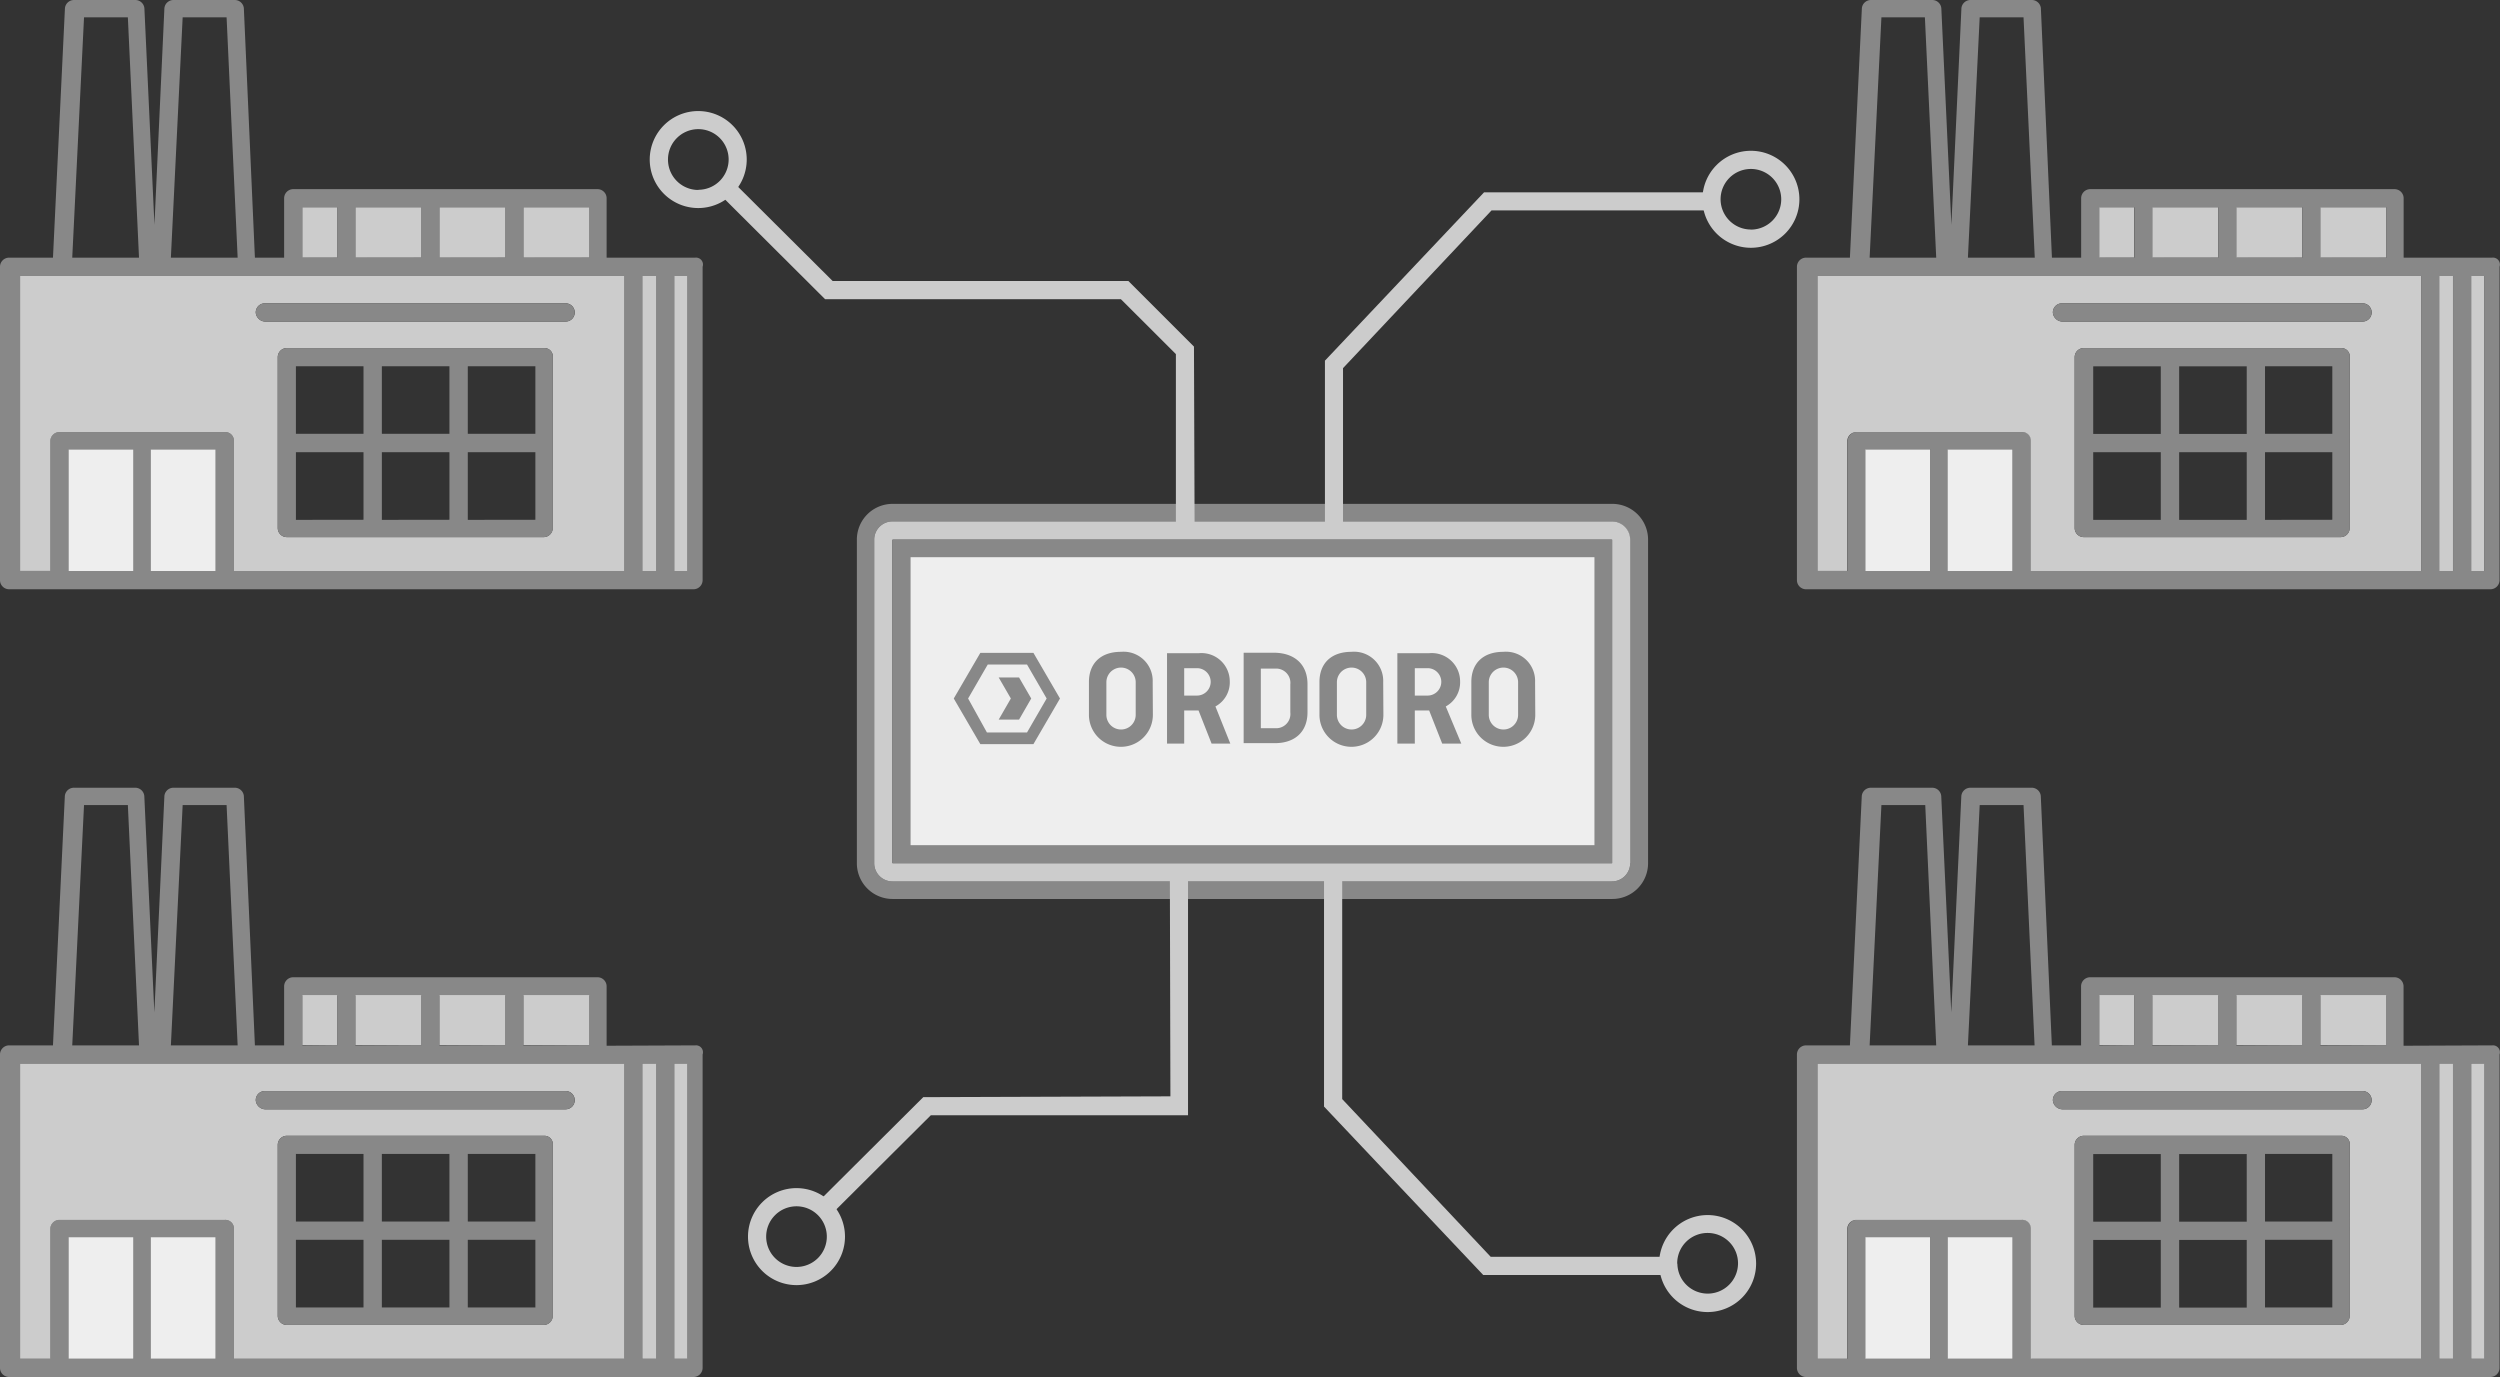 <svg id="Layer_2" data-name="Layer 2" xmlns="http://www.w3.org/2000/svg" viewBox="0 0 273.73 150.77">
  <rect x="0" y="0" width="273.73" height="150.77" fill="#333333" stroke="none"/>
  <defs>
    <style>
      .cls-1 {
        fill: #888;
      }

      .cls-2 {
        fill: #ccc;
      }

      .cls-3 {
        fill: #eee;
      }
    </style>
  </defs>
  <title>supplier-mgmt-feeds-01</title>
  <g id="_Group_" data-name="&lt;Group&gt;">
    <g>
      <path class="cls-1" d="M76.13,114.46a.76.76,0,0,1,.8,1v34.31a1,1,0,0,1-1,1H1a1,1,0,0,1-1-1V115.46a1,1,0,0,1,1-1H5.8l1.3-27.31a1,1,0,0,1,1-.9h6.7a1,1,0,0,1,1,.9l1.1,23.71L18,87.15a1,1,0,0,1,1-.9h6.7a1,1,0,0,1,1,.9l1.21,27.31h3.2V108a1,1,0,0,1,1-1H65.42a1,1,0,0,1,1,1v6.5Zm-.9,34.31V116.46H73.83v32.31Zm-3.41,0V116.46h-1.5v32.31Zm-3.5,0V116.46H2.2v32.31H5.5v-14.2a1,1,0,0,1,1-1H24.61a.94.94,0,0,1,1,1v14.2Zm-3.8-34.31V109h-7.2v5.5Zm-9.2,0V109h-7.2v5.5Zm-9.2,0V109h-7.2v5.5Zm-9.2,0V109h-3.8v5.5Zm-10.9,0L24.81,88.15H20l-1.29,26.31Zm-2.4,34.31V135.46h-7.1v13.31Zm-8.4-34.31L14,88.15H9.2L7.91,114.46Zm-.6,34.31V135.46H7.5v13.31Z"/>
      <rect class="cls-2" x="73.83" y="116.46" width="1.41" height="32.31"/>
      <rect class="cls-2" x="70.33" y="116.46" width="1.5" height="32.31"/>
      <path class="cls-2" d="M68.33,116.46v32.31H25.61v-14.2a.94.94,0,0,0-1-1H6.51a1,1,0,0,0-1,1v14.2H2.2V116.46Zm-6.4,5a1,1,0,0,0,0-2H29a1,1,0,0,0-1,1,1.08,1.08,0,0,0,1,1Zm-1.4,3.9a.92.92,0,0,0-.91-1H31.41a1,1,0,0,0-1,1v18.71a1,1,0,0,0,1,1H59.52a1,1,0,0,0,1-1Z"/>
      <rect class="cls-2" x="57.32" y="108.95" width="7.2" height="5.5"/>
      <path class="cls-1" d="M62.92,120.46a1,1,0,0,1-1,1H29a1.08,1.08,0,0,1-1-1,1,1,0,0,1,1-1H61.93A1,1,0,0,1,62.92,120.46Z"/>
      <path class="cls-1" d="M59.62,124.36a.92.92,0,0,1,.91,1v18.71a1,1,0,0,1-1,1H31.41a1,1,0,0,1-1-1V125.36a1,1,0,0,1,1-1Zm-1,18.8v-7.41H51.22v7.41Zm0-9.41v-7.4H51.22v7.4Zm-9.41,9.41v-7.41h-7.4v7.41Zm0-9.41v-7.4h-7.4v7.4Zm-9.41,9.41v-7.41h-7.4v7.41Zm0-9.41v-7.4h-7.4v7.4Z"/>
      <rect class="cls-2" x="48.12" y="108.95" width="7.2" height="5.5"/>
      <rect class="cls-2" x="38.92" y="108.95" width="7.2" height="5.5"/>
      <rect class="cls-2" x="33.11" y="108.95" width="3.8" height="5.5"/>
      <rect class="cls-3" x="16.51" y="135.46" width="7.1" height="13.31"/>
      <rect class="cls-3" x="7.5" y="135.46" width="7.11" height="13.31"/>
    </g>
  </g>
  <g id="_Group_2" data-name="&lt;Group&gt;">
    <g>
      <path class="cls-1" d="M76.13,28.21a.76.76,0,0,1,.8,1V63.52a1,1,0,0,1-1,1H1a1,1,0,0,1-1-1V29.21a1,1,0,0,1,1-1H5.8L7.11.9a1,1,0,0,1,1-.9h6.7a1,1,0,0,1,1,.9l1.1,23.71L18,.9A1,1,0,0,1,19,0h6.7a1,1,0,0,1,1,.9l1.21,27.31h3.2v-6.5a1,1,0,0,1,1-1H65.42a1,1,0,0,1,1,1v6.5Zm-.9,34.31V30.21H73.83V62.52Zm-3.41,0V30.21h-1.5V62.52Zm-3.5,0V30.21H2.2V62.52H5.5V48.31a1,1,0,0,1,1-1H24.61a.94.94,0,0,1,1,1v14.2Zm-3.8-34.31V22.7h-7.2v5.5Zm-9.2,0V22.7h-7.2v5.5Zm-9.2,0V22.7h-7.2v5.5Zm-9.2,0V22.7h-3.8v5.5Zm-10.9,0L24.81,1.9H20L18.71,28.21Zm-2.4,34.31V49.21h-7.1V62.52Zm-8.4-34.31L14,1.9H9.2L7.91,28.21Zm-.6,34.31V49.21H7.5V62.52Z"/>
      <rect class="cls-2" x="73.83" y="30.21" width="1.41" height="32.31"/>
      <rect class="cls-2" x="70.33" y="30.21" width="1.5" height="32.31"/>
      <path class="cls-2" d="M68.33,30.21V62.52H25.61V48.31a.94.94,0,0,0-1-1H6.51a1,1,0,0,0-1,1v14.2H2.2V30.21Zm-6.4,5a1,1,0,0,0,0-2H29a1,1,0,0,0-1,1,1.08,1.08,0,0,0,1,1Zm-1.4,3.9a.92.92,0,0,0-.91-1H31.41a1,1,0,0,0-1,1V57.81a1,1,0,0,0,1,1H59.52a1,1,0,0,0,1-1Z"/>
      <rect class="cls-2" x="57.32" y="22.7" width="7.2" height="5.5"/>
      <path class="cls-1" d="M62.92,34.21a1,1,0,0,1-1,1H29a1.08,1.08,0,0,1-1-1,1,1,0,0,1,1-1H61.93A1,1,0,0,1,62.92,34.21Z"/>
      <path class="cls-1" d="M59.62,38.11a.92.92,0,0,1,.91,1V57.81a1,1,0,0,1-1,1H31.41a1,1,0,0,1-1-1V39.11a1,1,0,0,1,1-1Zm-1,18.8V49.51H51.22v7.41Zm0-9.41v-7.4H51.22v7.4Zm-9.41,9.41V49.51h-7.4v7.41Zm0-9.41v-7.4h-7.4v7.4Zm-9.41,9.41V49.51h-7.4v7.41Zm0-9.41v-7.4h-7.4v7.4Z"/>
      <rect class="cls-2" x="48.12" y="22.7" width="7.2" height="5.5"/>
      <rect class="cls-2" x="38.92" y="22.7" width="7.2" height="5.5"/>
      <rect class="cls-2" x="33.11" y="22.7" width="3.8" height="5.5"/>
      <rect class="cls-3" x="16.51" y="49.21" width="7.1" height="13.31"/>
      <rect class="cls-3" x="7.5" y="49.21" width="7.11" height="13.31"/>
    </g>
  </g>
  <g id="_Group_3" data-name="&lt;Group&gt;">
    <g>
      <path class="cls-1" d="M272.88,114.46a.76.76,0,0,1,.8,1v34.31a1,1,0,0,1-1,1H197.75a1,1,0,0,1-1-1V115.46a1,1,0,0,1,1-1h4.8l1.3-27.31a1,1,0,0,1,1-.9h6.7a1,1,0,0,1,1,.9l1.1,23.71,1.1-23.71a1,1,0,0,1,1-.9h6.7a1,1,0,0,1,1,.9l1.21,27.31h3.2V108a1,1,0,0,1,1-1h33.31a1,1,0,0,1,1,1v6.5Zm-.9,34.31V116.46h-1.41v32.31Zm-3.41,0V116.46h-1.5v32.31Zm-3.5,0V116.46H199v32.31h3.3v-14.2a1,1,0,0,1,1-1h18.11a.94.94,0,0,1,1,1v14.2Zm-3.8-34.31V109h-7.2v5.5Zm-9.2,0V109h-7.2v5.5Zm-9.2,0V109h-7.2v5.5Zm-9.2,0V109h-3.8v5.5Zm-10.9,0-1.21-26.31h-4.8l-1.29,26.31Zm-2.4,34.31V135.46h-7.1v13.31ZM212,114.46l-1.2-26.31H206l-1.29,26.31Zm-.6,34.31V135.46h-7.11v13.31Z"/>
      <rect class="cls-2" x="270.58" y="116.46" width="1.41" height="32.31"/>
      <rect class="cls-2" x="267.08" y="116.46" width="1.5" height="32.31"/>
      <path class="cls-2" d="M265.08,116.46v32.31H222.36v-14.2a.94.94,0,0,0-1-1H203.26a1,1,0,0,0-1,1v14.2H199V116.46Zm-6.4,5a1,1,0,0,0,0-2H225.77a1,1,0,0,0-1,1,1.08,1.08,0,0,0,1,1Zm-1.4,3.9a.92.92,0,0,0-.91-1H228.16a1,1,0,0,0-1,1v18.71a1,1,0,0,0,1,1h28.11a1,1,0,0,0,1-1Z"/>
      <rect class="cls-2" x="254.07" y="108.95" width="7.2" height="5.5"/>
      <path class="cls-1" d="M259.67,120.46a1,1,0,0,1-1,1H225.77a1.08,1.08,0,0,1-1-1,1,1,0,0,1,1-1h32.91A1,1,0,0,1,259.67,120.46Z"/>
      <path class="cls-1" d="M256.37,124.36a.92.92,0,0,1,.91,1v18.71a1,1,0,0,1-1,1H228.16a1,1,0,0,1-1-1V125.36a1,1,0,0,1,1-1Zm-1,18.8v-7.41H248v7.41Zm0-9.41v-7.4H248v7.4ZM246,143.17v-7.41h-7.4v7.41Zm0-9.41v-7.4h-7.4v7.4Zm-9.41,9.41v-7.41h-7.4v7.41Zm0-9.41v-7.4h-7.4v7.4Z"/>
      <rect class="cls-2" x="244.87" y="108.95" width="7.2" height="5.5"/>
      <rect class="cls-2" x="235.67" y="108.95" width="7.2" height="5.5"/>
      <rect class="cls-2" x="229.86" y="108.95" width="3.8" height="5.5"/>
      <rect class="cls-3" x="213.26" y="135.46" width="7.1" height="13.31"/>
      <rect class="cls-3" x="204.25" y="135.46" width="7.11" height="13.31"/>
    </g>
  </g>
  <g id="_Group_4" data-name="&lt;Group&gt;">
    <g>
      <path class="cls-1" d="M272.88,28.21a.76.76,0,0,1,.8,1V63.52a1,1,0,0,1-1,1H197.75a1,1,0,0,1-1-1V29.21a1,1,0,0,1,1-1h4.8L203.86.9a1,1,0,0,1,1-.9h6.7a1,1,0,0,1,1,.9l1.1,23.71L214.76.9a1,1,0,0,1,1-.9h6.7a1,1,0,0,1,1,.9l1.21,27.31h3.2v-6.5a1,1,0,0,1,1-1h33.31a1,1,0,0,1,1,1v6.5ZM272,62.52V30.21h-1.41V62.52Zm-3.41,0V30.21h-1.5V62.52Zm-3.5,0V30.21H199V62.52h3.3V48.31a1,1,0,0,1,1-1h18.11a.94.94,0,0,1,1,1v14.2Zm-3.8-34.31V22.7h-7.2v5.5Zm-9.2,0V22.7h-7.2v5.5Zm-9.2,0V22.7h-7.2v5.5Zm-9.2,0V22.7h-3.8v5.5Zm-10.9,0L221.56,1.9h-4.8l-1.29,26.31Zm-2.4,34.31V49.21h-7.1V62.52ZM212,28.21,210.76,1.9H206l-1.29,26.31Zm-.6,34.31V49.21h-7.11V62.52Z"/>
      <rect class="cls-2" x="270.58" y="30.21" width="1.41" height="32.31"/>
      <rect class="cls-2" x="267.08" y="30.21" width="1.5" height="32.31"/>
      <path class="cls-2" d="M265.08,30.21V62.52H222.36V48.31a.94.94,0,0,0-1-1H203.26a1,1,0,0,0-1,1v14.2H199V30.21Zm-6.4,5a1,1,0,0,0,0-2H225.77a1,1,0,0,0-1,1,1.08,1.08,0,0,0,1,1Zm-1.4,3.9a.92.92,0,0,0-.91-1H228.16a1,1,0,0,0-1,1V57.81a1,1,0,0,0,1,1h28.11a1,1,0,0,0,1-1Z"/>
      <rect class="cls-2" x="254.07" y="22.7" width="7.2" height="5.5"/>
      <path class="cls-1" d="M259.67,34.21a1,1,0,0,1-1,1H225.77a1.08,1.08,0,0,1-1-1,1,1,0,0,1,1-1h32.91A1,1,0,0,1,259.67,34.21Z"/>
      <path class="cls-1" d="M256.37,38.11a.92.92,0,0,1,.91,1V57.81a1,1,0,0,1-1,1H228.16a1,1,0,0,1-1-1V39.11a1,1,0,0,1,1-1Zm-1,18.8V49.51H248v7.41Zm0-9.41v-7.4H248v7.4ZM246,56.92V49.51h-7.4v7.41Zm0-9.41v-7.4h-7.4v7.4Zm-9.41,9.41V49.51h-7.4v7.41Zm0-9.41v-7.4h-7.4v7.4Z"/>
      <rect class="cls-2" x="244.87" y="22.7" width="7.2" height="5.5"/>
      <rect class="cls-2" x="235.67" y="22.7" width="7.2" height="5.5"/>
      <rect class="cls-2" x="229.86" y="22.7" width="3.8" height="5.5"/>
      <rect class="cls-3" x="213.26" y="49.21" width="7.1" height="13.31"/>
      <rect class="cls-3" x="204.25" y="49.21" width="7.11" height="13.31"/>
    </g>
  </g>
  <path class="cls-2" d="M76.46,22.78a5.31,5.31,0,1,1,5.3-5.31A5.31,5.31,0,0,1,76.46,22.78Zm0-2a3.32,3.32,0,1,0-3.32-3.32A3.32,3.32,0,0,0,76.46,20.8Z"/>
  <path class="cls-2" d="M191.71,16.51a5.31,5.31,0,1,1-5.31,5.3A5.31,5.31,0,0,1,191.71,16.51Zm0,8.63a3.32,3.32,0,1,0-3.32-3.32A3.32,3.32,0,0,0,191.71,25.13Z"/>
  <path class="cls-2" d="M92.52,135.4a5.31,5.31,0,1,1-5.3-5.31A5.31,5.31,0,0,1,92.52,135.4Zm-8.63,0a3.32,3.32,0,1,0,3.32-3.32A3.32,3.32,0,0,0,83.89,135.4Z"/>
  <path class="cls-2" d="M181.66,138.36a5.31,5.31,0,1,1,5.31,5.3A5.31,5.31,0,0,1,181.66,138.36Zm2,0A3.32,3.32,0,1,0,187,135,3.32,3.32,0,0,0,183.64,138.36Z"/>
  <g>
    <g id="_Group_5" data-name="&lt;Group&gt;">
      <g>
        <path class="cls-1" d="M180.45,59.09V94.51a3.91,3.91,0,0,1-3.9,3.92H97.72a3.91,3.91,0,0,1-3.9-3.92V59.09a3.91,3.91,0,0,1,3.9-3.92h78.82A3.91,3.91,0,0,1,180.45,59.09Zm-2,35.42V59.09a2,2,0,0,0-2-2H97.72a2,2,0,0,0-2,2V94.51a2,2,0,0,0,2,2h78.82A2,2,0,0,0,178.49,94.51Z"/>
        <path class="cls-2" d="M178.49,59.09V94.51a2,2,0,0,1-2,2H97.72a2,2,0,0,1-2-2V59.09a2,2,0,0,1,2-2h78.82A2,2,0,0,1,178.49,59.09Zm-2,35.42V59.09H97.72V94.51Z"/>
        <path class="cls-1" d="M176.54,59.09V94.51H97.72V59.09ZM174.6,92.56V61H99.68V92.56Z"/>
        <path class="cls-3" d="M174.6,61V92.56H99.68V61Z"/>
      </g>
    </g>
    <g>
      <g>
        <path class="cls-1" d="M126.23,78.27a3.49,3.49,0,0,1-7,0v-3.6c0-2,1.25-3.3,3.5-3.3a3.19,3.19,0,0,1,3.48,3.3Zm-5.09,0a1.6,1.6,0,1,0,3.21,0V74.7a1.6,1.6,0,1,0-3.21,0Z"/>
        <path class="cls-1" d="M132.66,81.42l-1.43-3.63h-1.57v3.63h-1.88v-9.9h3.48a3.1,3.1,0,0,1,3.39,3.07,3,3,0,0,1-1.57,2.76l1.63,4.07h-2Zm-3-8.26v3h1.4a1.5,1.5,0,1,0,0-3Z"/>
        <path class="cls-1" d="M143.16,74.9V78c0,2.08-1.33,3.37-3.57,3.37h-3.42v-9.9h3.42C141.83,71.52,143.16,72.82,143.16,74.9Zm-5.11-1.69v6.52h1.54A1.56,1.56,0,0,0,141.28,78V74.93a1.56,1.56,0,0,0-1.69-1.72h-1.54Z"/>
        <path class="cls-1" d="M151.47,78.27a3.49,3.49,0,0,1-7,0v-3.6c0-2,1.25-3.3,3.5-3.3a3.19,3.19,0,0,1,3.48,3.3Zm-5.09,0a1.6,1.6,0,1,0,3.21,0V74.7a1.6,1.6,0,1,0-3.21,0Z"/>
        <path class="cls-1" d="M157.91,81.42l-1.43-3.63h-1.57v3.63H153v-9.9h3.48a3.1,3.1,0,0,1,3.39,3.07,3,3,0,0,1-1.57,2.76L160,81.42h-2Zm-3-8.26v3h1.4a1.5,1.5,0,1,0,0-3Z"/>
        <path class="cls-1" d="M168.1,78.27a3.49,3.49,0,0,1-7,0v-3.6c0-2,1.25-3.3,3.5-3.3a3.19,3.19,0,0,1,3.48,3.3Zm-5.09,0a1.6,1.6,0,1,0,3.21,0V74.7a1.6,1.6,0,1,0-3.21,0Z"/>
      </g>
      <g>
        <path class="cls-1" d="M116.06,76.48l-2.91-5h-5.81l-2.91,5,2.91,5h5.81Zm-8,3.72L106,76.48l2.15-3.72h4.3l2.15,3.72-2.15,3.72Z"/>
        <polygon class="cls-1" points="111.58 74.18 109.35 74.18 110.68 76.48 109.35 78.79 111.58 78.79 112.91 76.48 111.58 74.18"/>
      </g>
    </g>
  </g>
  <polygon class="cls-2" points="128.09 95.67 128.15 120.04 101.09 120.13 89.36 131.81 90.19 133.79 101.92 122.11 130.08 122.11 130.08 95.67 128.09 95.67"/>
  <polygon class="cls-2" points="163.22 137.61 146.96 120.34 146.96 95.83 144.97 95.83 144.97 121.16 162.4 139.6 182.75 139.6 182.75 137.61 163.22 137.61"/>
  <polygon class="cls-2" points="128.75 58.06 130.8 58.06 130.73 37.95 123.55 30.77 91.17 30.77 79.44 19.09 78.61 21.07 90.34 32.76 122.73 32.76 128.75 38.77 128.75 58.06"/>
  <polygon class="cls-2" points="162.49 21.06 145.07 39.49 145.07 58.54 147.05 58.54 147.05 40.31 163.31 23.04 187.58 23.04 187.58 21.06 162.49 21.06"/>
</svg>
